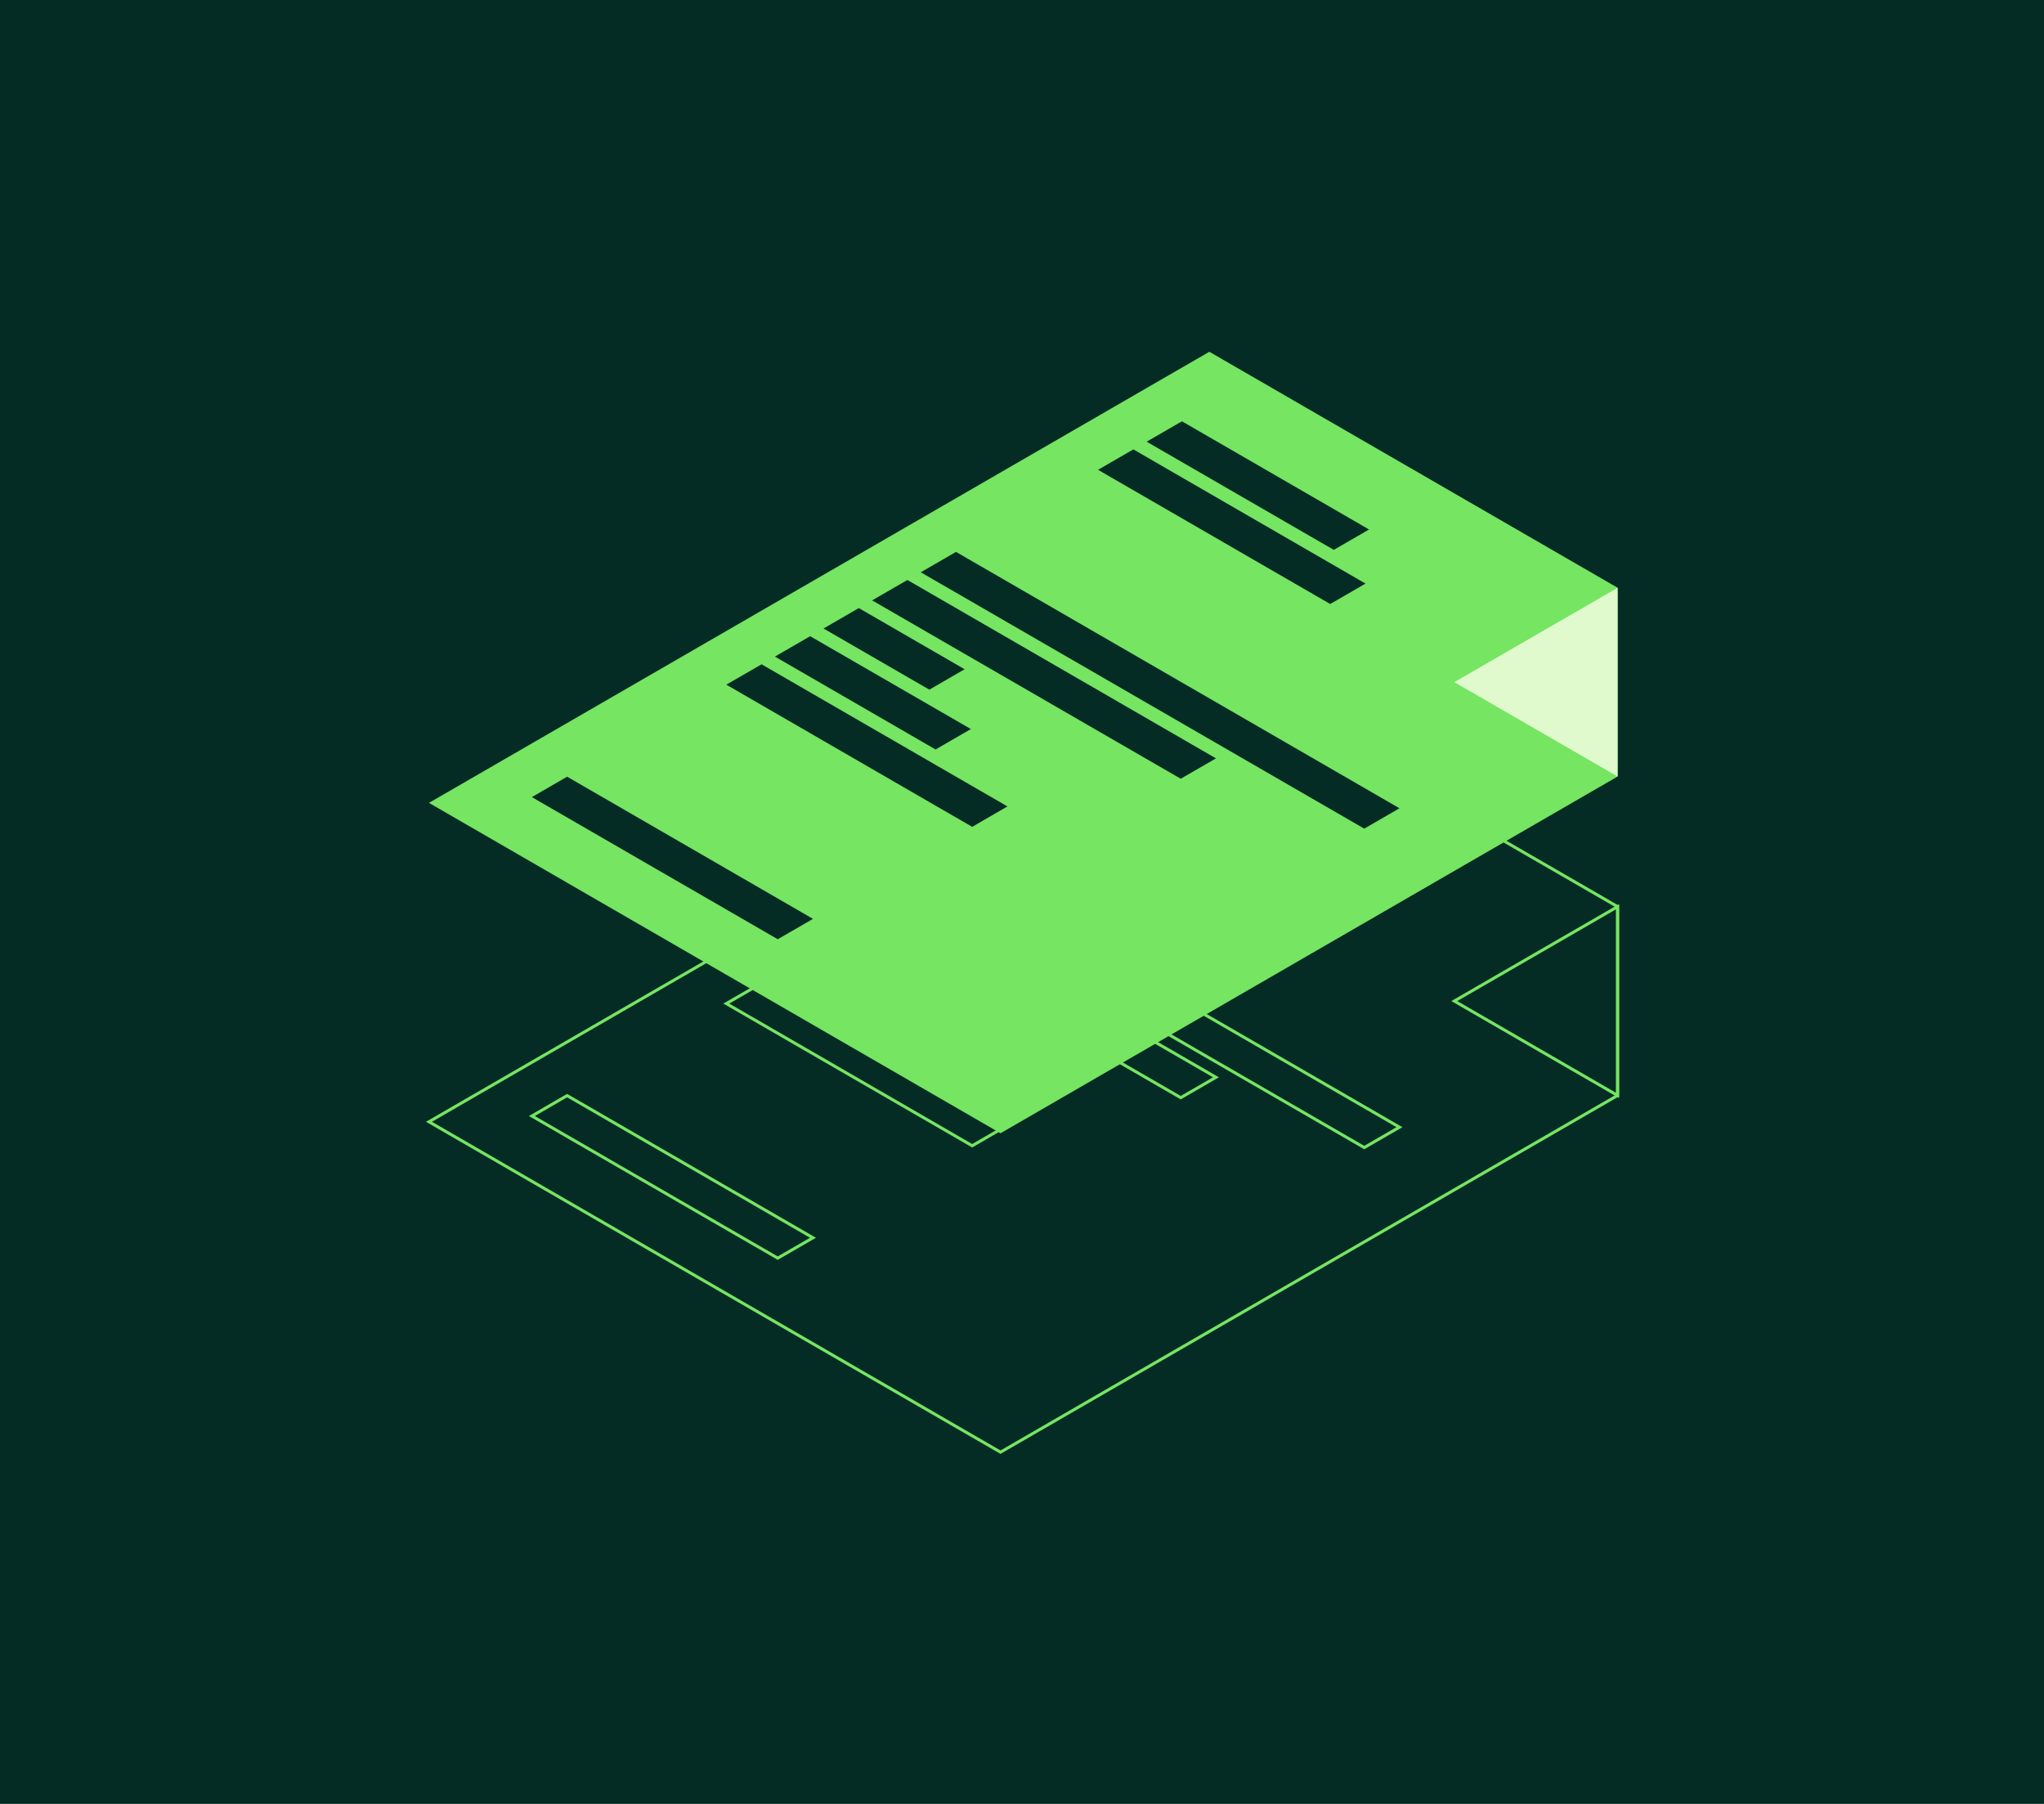 <?xml version="1.0"?>
<svg xmlns="http://www.w3.org/2000/svg" width="340" height="300" viewBox="0 0 680 600" fill="none">
<rect width="680" height="600" fill="#042C25"/>
<g clip-path="url(#clip0_1063_2834)">
<path d="M538.146 364.358V301.569L402.323 223.074L142.709 373.118L332.848 483.008L538.146 364.358Z" stroke="#75E562" stroke-miterlimit="10"/>
<path d="M538.146 364.358L483.813 332.964L538.146 301.569V364.358Z" stroke="#75E562" stroke-miterlimit="10"/>
<path d="M443.717 288.96L381.472 252.98L393.213 246.205L455.459 282.185L443.717 288.96Z" stroke="#75E562" stroke-miterlimit="10"/>
<path d="M442.538 306.976L365.303 262.339L377.045 255.547L454.28 300.184L442.538 306.976Z" stroke="#75E562" stroke-miterlimit="10"/>
<path d="M453.852 381.69L306.322 296.42L318.047 289.645L465.577 374.915L453.852 381.69Z" stroke="#75E562" stroke-miterlimit="10"/>
<path d="M392.803 365.094L290.137 305.76L301.879 298.985L404.528 358.319L392.803 365.094Z" stroke="#75E562" stroke-miterlimit="10"/>
<path d="M309.176 335.462L273.969 315.119L285.71 308.327L320.901 328.669L309.176 335.462Z" stroke="#75E562" stroke-miterlimit="10"/>
<path d="M311.244 355.359L257.801 324.461L269.525 317.686L322.986 348.567L311.244 355.359Z" stroke="#75E562" stroke-miterlimit="10"/>
<path d="M323.43 381.091L241.632 333.802L253.357 327.027L335.155 374.299L323.43 381.091Z" stroke="#75E562" stroke-miterlimit="10"/>
<path d="M258.741 418.474L176.943 371.202L188.667 364.41L270.465 411.699L258.741 418.474Z" stroke="#75E562" stroke-miterlimit="10"/>
<path d="M538.146 258.284V195.495L402.323 117L142.709 267.044L332.848 376.933L538.146 258.284Z" fill="#75E562"/>
<path d="M538.146 258.284L483.813 226.89L538.146 195.495V258.284Z" fill="#E0F9CD"/>
<path d="M443.717 182.886L381.472 146.906L393.213 140.131L455.459 176.111L443.717 182.886Z" fill="#042C25"/>
<path d="M442.538 200.902L365.303 156.265L377.045 149.473L454.28 194.109L442.538 200.902Z" fill="#042C25"/>
<path d="M453.852 275.615L306.322 190.345L318.047 183.57L465.577 268.84L453.852 275.615Z" fill="#042C25"/>
<path d="M392.803 259.019L290.137 199.686L301.879 192.911L404.528 252.244L392.803 259.019Z" fill="#042C25"/>
<path d="M309.176 229.387L273.969 209.045L285.71 202.253L320.901 222.595L309.176 229.387Z" fill="#042C25"/>
<path d="M311.244 249.285L257.801 218.386L269.525 211.611L322.986 242.493L311.244 249.285Z" fill="#042C25"/>
<path d="M323.43 275.017L241.632 227.728L253.357 220.953L335.155 268.225L323.43 275.017Z" fill="#042C25"/>
<path d="M258.741 312.4L176.943 265.128L188.667 258.336L270.465 305.625L258.741 312.4Z" fill="#042C25"/>
</g>
<defs>
<clipPath id="clip0_1063_2834">
<rect width="398" height="367" fill="white" transform="translate(141 117)"/>
</clipPath>
</defs>
</svg>
